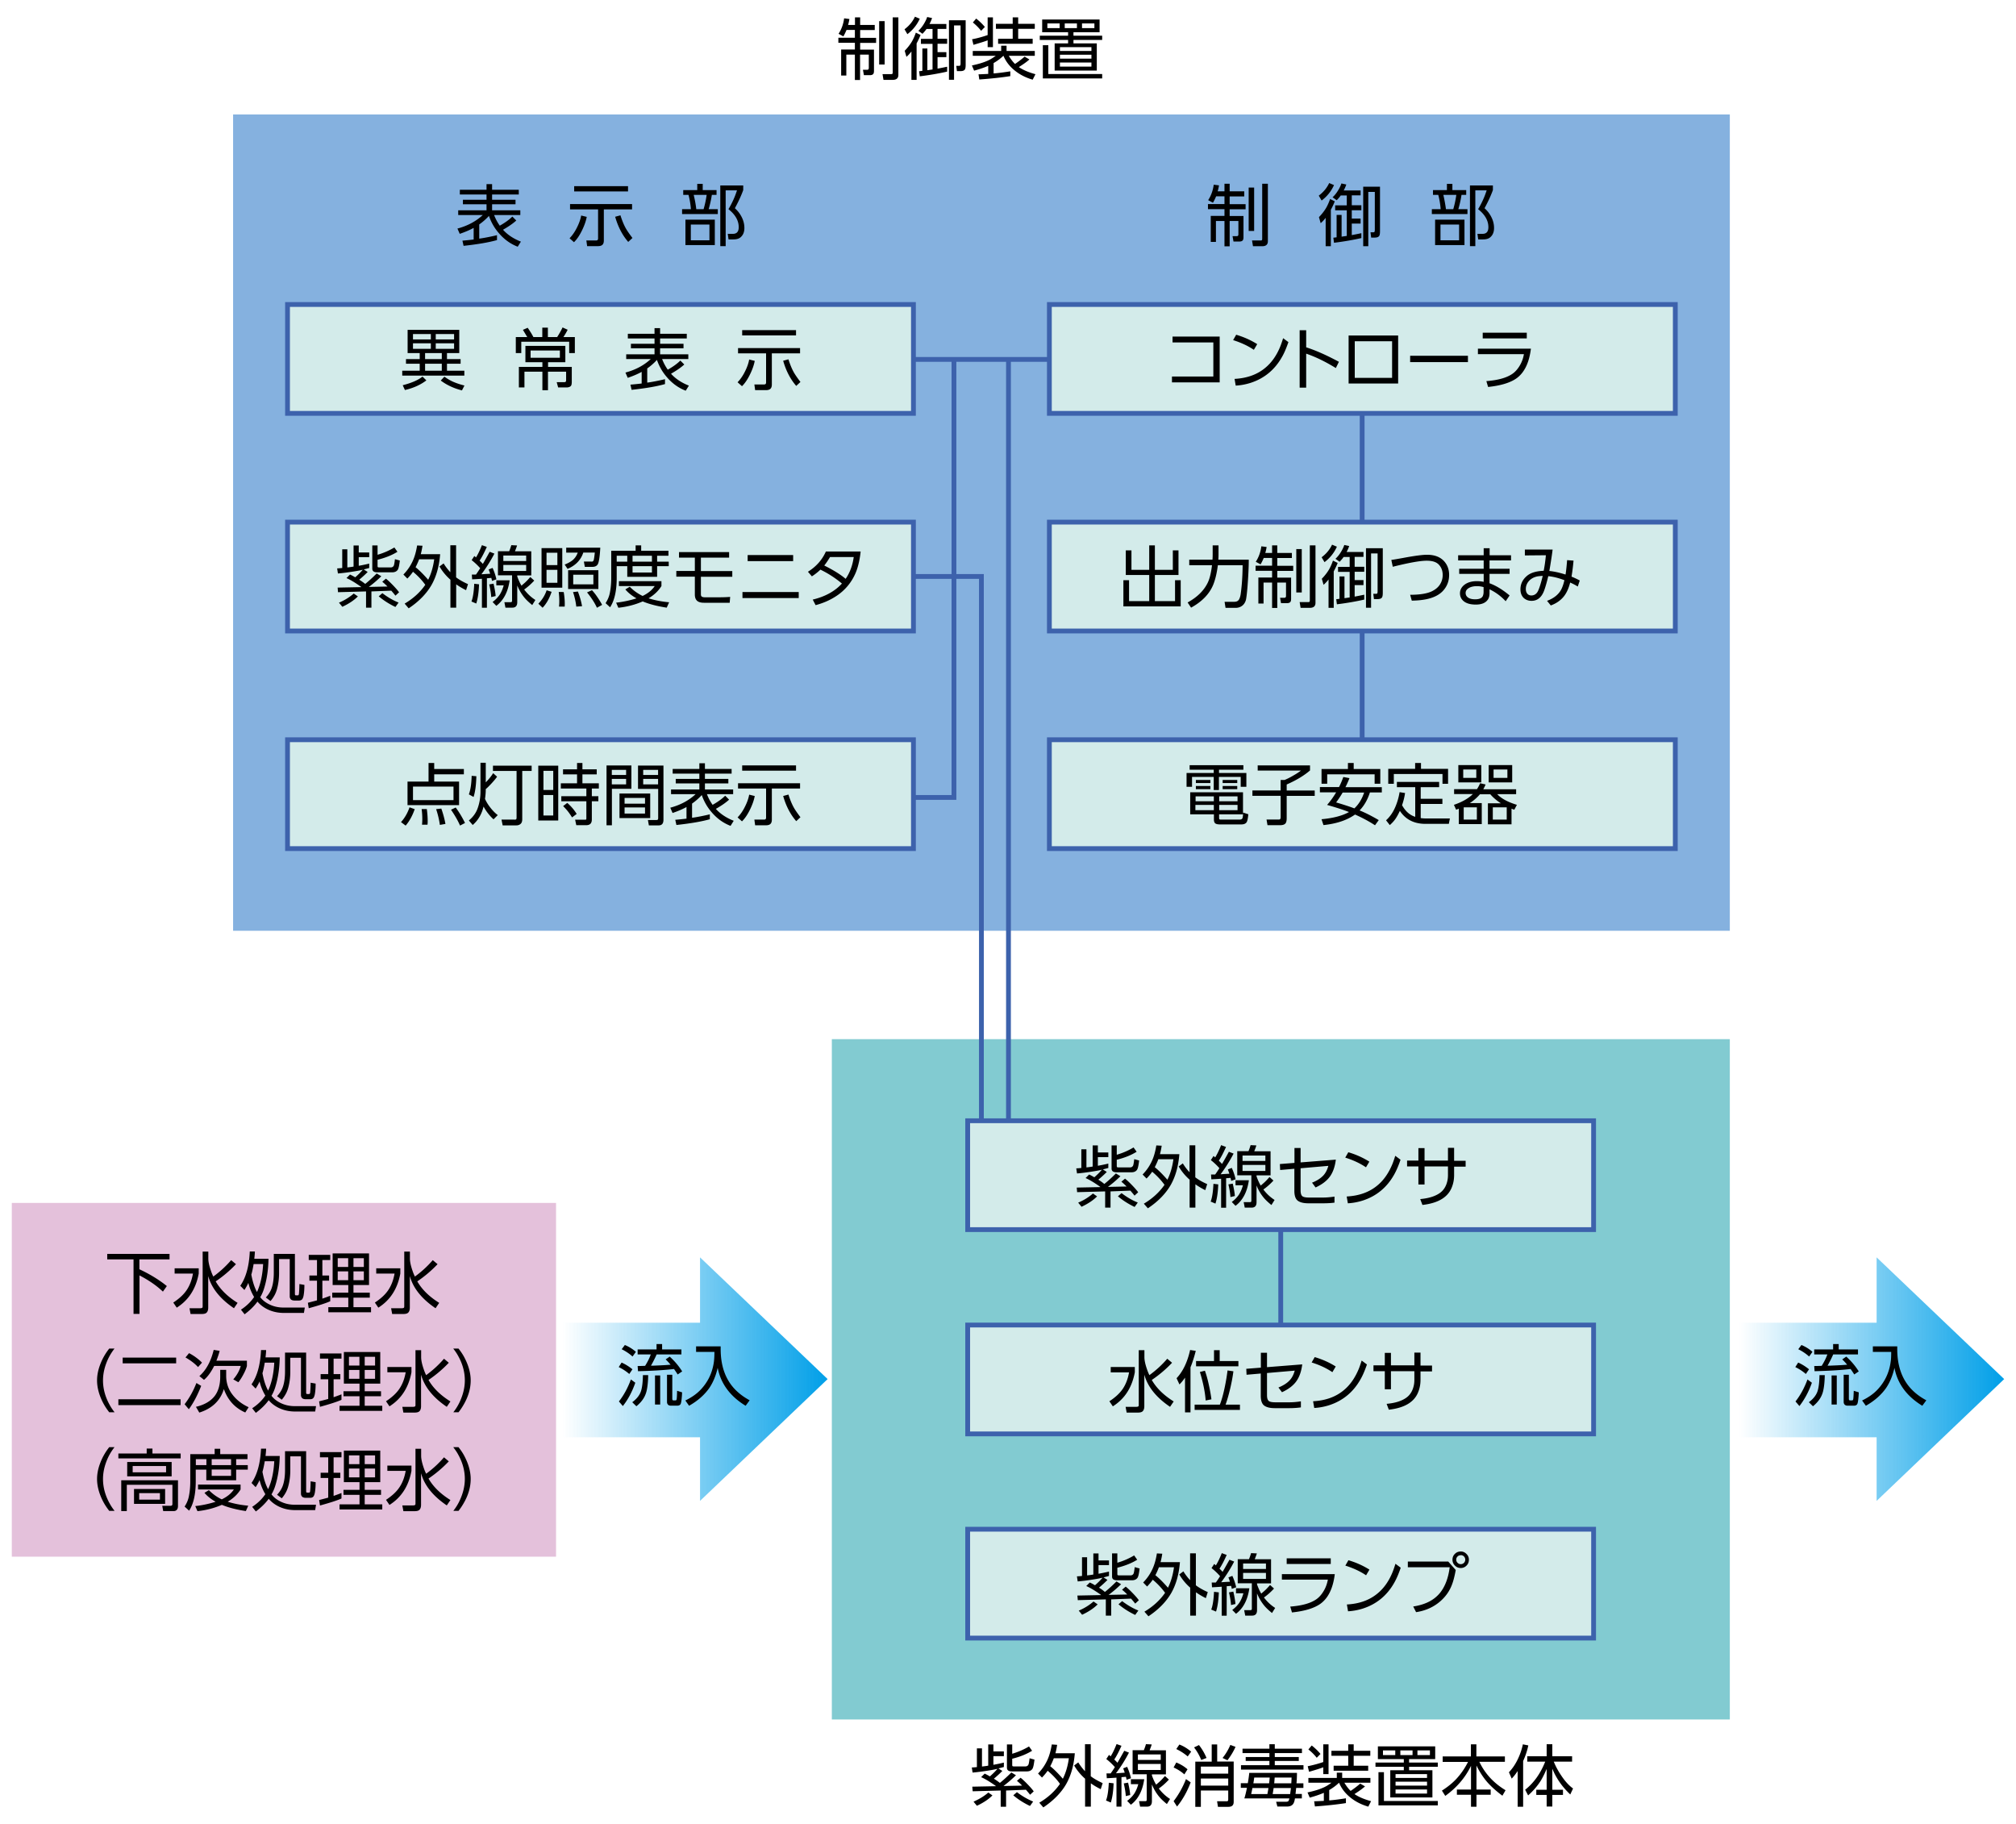 <svg xmlns="http://www.w3.org/2000/svg" xmlns:xlink="http://www.w3.org/1999/xlink" id="a" viewBox="0 0 210 190"><defs><linearGradient id="b" x1="58.6" x2="86.21" y1="143.66" y2="143.66" gradientUnits="userSpaceOnUse"><stop offset="0" stop-color="#009fe8" stop-opacity="0"/><stop offset="1" stop-color="#009fe8"/></linearGradient><linearGradient xlink:href="#b" id="c" x1="181.17" x2="208.77"/><style>.i,.j{fill:#d3ebea;stroke:#3d62ac;stroke-width:.5px}.j{fill:none}</style></defs><path d="M24.28 11.92h155.91v85.04H24.28z" style="fill:#85b1df"/><path d="M86.65 108.25h93.54v70.87H86.65z" style="fill:#82cbd1"/><path d="M95.06 37.44h14.25M99.37 37.44v45.63h-4.31M105.05 37.44v79.21M141.89 43.15v34M133.41 128.08v9.83" class="j"/><path d="M102.23 116.82V60.05h-7.17" class="j"/><path d="M29.95 77.06h65.2V88.4h-65.2zM29.95 54.39h65.2v11.34h-65.2zM29.95 31.72h65.2v11.34h-65.2zM109.31 77.06h65.2V88.4h-65.2zM109.31 54.39h65.2v11.34h-65.2zM109.31 31.72h65.2v11.34h-65.2zM100.8 116.75H166v11.34h-65.2zM100.8 138.03H166v11.34h-65.2zM100.8 159.3H166v11.34h-65.2z" class="i"/><path d="M1.23 125.31h56.69v36.85H1.23z" style="fill:#e4c1db"/><path d="m86.21 143.66-13.29-12.68v6.81H58.6v11.93h14.32v6.63z" style="fill:url(#b)"/><path d="m208.77 143.66-13.29-12.68v6.81h-14.31v11.93h14.31v6.63z" style="fill:url(#c)"/><path d="M88.36 2.6h.7v-.79h.54v.79h1.52v.53H89.6v.81h1.66v.53H89.6v.7h1.44v2.21c0 .16-.03.27-.08.33-.07.08-.18.12-.35.12h-.62l-.1-.56h.45c.1 0 .16-.06.16-.2V5.69h-.91v2.64h-.54V5.69h-.89v2.18h-.54V5.16h1.43v-.7h-1.72v-.53h1.72v-.81h-.87c-.1.24-.21.47-.33.67l-.5-.27c.31-.47.5-1.01.58-1.61l.55.07c-.04.26-.09.46-.14.62Zm3.22-.4h.57v4.52h-.57zm1.41-.39h.59V7.8c0 .35-.2.52-.59.52h-.96l-.1-.6h.89c.07 0 .11 0 .14-.04.02-.02.03-.07.03-.14zM95.31 1.74l.5.21c-.29.64-.72 1.17-1.29 1.61l-.3-.51c.48-.36.84-.79 1.08-1.3Zm-.36 3.61c-.16.21-.33.4-.53.57l-.18-.63c.32-.33.58-.67.77-1 .14-.25.27-.54.39-.89l.49.24c-.1.27-.24.57-.41.88v3.8h-.54V5.35Zm2.71 1.8c.38-.07.72-.14 1-.2v.51c-.84.19-1.79.36-2.85.49l-.07-.53c.14-.01.25-.03.34-.04V5.05h.52v2.26h.03l.48-.07h.03V4.57h-1.21v-.52h1.21V3.02h-.63c-.13.19-.27.35-.42.5l-.43-.31c.21-.19.41-.44.59-.74.15-.25.26-.48.33-.7l.51.11c-.07.21-.16.42-.27.62h1.76v.51h-.92v1.03h1v.52h-1v.87h.92v.52h-.92v1.19Zm2.93-5.04v4.63c0 .27-.03.44-.1.52q-.12.15-.45.15h-.36l-.07-.55h.26c.08 0 .13-.01.15-.04s.04-.1.04-.23V2.65h-.68v5.66h-.53v-6.2h1.75ZM104.52 5.81c-.28.27-.62.53-1.02.76v1.08c.53-.04 1.11-.12 1.74-.22v.5c-.89.14-1.97.26-3.23.35l-.08-.54c.22 0 .55-.02 1.01-.04v-.84c-.46.2-.95.36-1.47.5l-.23-.54c.64-.14 1.16-.29 1.57-.47.3-.12.6-.31.92-.54h-2.4v-.5h2.96v-.55h.56v.55h2.94v.5h-2.71c.2.33.41.62.65.85.32-.21.65-.46 1-.76l.5.29c-.23.22-.6.48-1.1.8.42.29 1 .54 1.73.74l-.29.57q-1.035-.3-1.8-.9c-.58-.45-.99-.98-1.24-1.58Zm-1.64-2.15V1.81h.55v3.1h-.55V4.2c-.3.12-.8.27-1.48.47l-.14-.58c.54-.1 1.08-.25 1.63-.44Zm-1.2-1.73c.34.27.65.56.91.88l-.39.4c-.24-.31-.53-.6-.86-.87l.34-.4Zm3.82-.12h.56v.67h1.73V3h-1.73v1.04h1.51v.52h-3.6v-.52h1.52V3h-1.75v-.52h1.75v-.67ZM114.54 2.03v1.33h-2.72v.36h2.99v.44h-2.99v.36h2.43v2.83h-4.39V4.52h1.4v-.36h-2.95v-.44h2.95v-.36h-2.7V2.03zm-5.34 5.68h5.61v.46h-6.18V4.71h.57zm1.18-5.27h-1.28v.49h1.28zm3.31 2.47h-3.28v.4h3.28zm0 .79h-3.28v.41h3.28zm0 .81h-3.28v.43h3.28zm-1.51-4.07h-1.27v.49h1.27zm1.82 0h-1.29v.49H114zM50.95 22.47c-.29.32-.63.63-1.03.91v1.48s.08-.02.14-.02c.52-.08 1.08-.19 1.71-.34v.51c-.84.24-2.01.44-3.48.6l-.12-.54q.675-.06 1.17-.12v-1.21c-.4.22-.89.43-1.45.62l-.24-.55q1.575-.42 2.64-1.41h-2.56v-.49h2.95v-.63h-2.46v-.47h2.46v-.55H47.9v-.49h2.78v-.59h.58v.59h2.78v.49h-2.78v.55h2.44v.47h-2.44v.63h2.94v.49h-2.73c.15.4.35.77.59 1.11.53-.3.97-.61 1.31-.95l.41.41q-.51.465-1.38.96c.01.01.03.03.05.06.47.5 1.07.89 1.81 1.18l-.33.53c-.76-.29-1.42-.77-1.98-1.43-.45-.52-.79-1.12-1.02-1.78ZM61.12 22.59c-.08.43-.24.88-.46 1.34-.27.57-.56 1-.87 1.3l-.46-.41c.29-.3.56-.68.79-1.16.21-.42.35-.82.42-1.21l.57.14Zm-1.73-1.33h6.45v.55H62.9v3.25c0 .22-.06.37-.17.46-.1.08-.24.12-.44.12h-1.13l-.08-.59h1.01c.14 0 .21-.06.21-.21v-3.03h-2.92v-.55Zm.42-1.87h5.61v.55h-5.61zm5.63 5.81c-.6-.69-1.06-1.56-1.36-2.62l.55-.15c.17.54.35.98.55 1.34.15.27.39.61.7 1.02l-.45.42ZM71.17 19.8h1.46v-.65h.57v.65h1.44v.5h-.49c-.07.47-.18.97-.33 1.49h.95v.51h-3.72v-.51h.92a8.4 8.4 0 0 0-.25-1.49h-.55zm3.29 3.08v2.65H71.4v-2.65zm-.56.51h-1.94v1.64h1.94zm-.3-3.09h-1.34c.13.54.22 1.03.27 1.49h.76c.13-.43.24-.93.32-1.49Zm2 5.34h-.57v-6.32h2.39v.48q-.315.87-.87 1.89c.23.21.42.43.56.66.29.46.43.92.43 1.4 0 .42-.13.74-.4.97-.17.15-.42.22-.75.22h-.5l-.08-.58h.53c.41 0 .61-.23.61-.7 0-.68-.36-1.31-1.07-1.87.37-.61.67-1.27.89-1.96h-1.18v5.8ZM126.85 19.93h.7v-.79h.54v.79h1.52v.53h-1.52v.81h1.66v.53h-1.66v.7h1.44v2.21c0 .16-.03.27-.08.33-.07.08-.18.12-.34.12h-.62l-.1-.56h.45c.11 0 .16-.06.16-.2v-1.38h-.91v2.64h-.54v-2.64h-.89v2.18h-.54v-2.71h1.43v-.7h-1.72v-.53h1.72v-.81h-.87c-.1.24-.21.47-.33.67l-.5-.27c.31-.47.5-1.01.58-1.61l.55.07c-.04.26-.09.46-.14.62Zm3.22-.39h.57v4.52h-.57zm1.41-.4h.59v5.99c0 .35-.2.52-.59.52h-.96l-.1-.6h.89c.07 0 .11 0 .14-.04.02-.02.03-.07.03-.14zM138.46 19.07l.5.21c-.29.64-.71 1.17-1.29 1.61l-.3-.51c.48-.36.84-.79 1.08-1.3Zm-.36 3.61c-.16.21-.33.4-.53.57l-.18-.63c.32-.33.58-.67.77-1 .14-.25.27-.54.39-.89l.49.24c-.1.27-.24.57-.41.88v3.8h-.54v-2.97Zm2.71 1.81c.38-.07.72-.14 1-.2v.51c-.84.19-1.79.36-2.85.49l-.07-.53c.14-.01.25-.03.34-.04v-2.33h.52v2.26h.03l.48-.07h.03v-2.67h-1.21v-.52h1.21v-1.03h-.63c-.13.19-.27.35-.42.5l-.43-.31c.21-.19.41-.44.59-.74.15-.25.26-.48.33-.7l.51.11c-.07.21-.16.42-.27.62h1.76v.51h-.92v1.03h1v.52h-1v.87h.92v.52h-.92v1.19Zm2.94-5.04v4.63c0 .27-.03.44-.1.52-.08.1-.23.15-.46.15h-.36l-.07-.55h.26c.08 0 .12-.01.15-.04.02-.03.04-.1.04-.23v-3.94h-.68v5.66H142v-6.2zM149.26 19.8h1.46v-.65h.57v.65h1.44v.5h-.49c-.07.47-.18.97-.33 1.49h.95v.51h-3.71v-.51h.92a8.4 8.4 0 0 0-.25-1.49h-.55v-.5Zm3.29 3.08v2.65h-3.06v-2.65zm-.56.51h-1.94v1.64h1.94zm-.3-3.09h-1.34c.12.54.21 1.03.27 1.49h.76c.13-.43.24-.93.32-1.49Zm2 5.34h-.57v-6.32h2.39v.48q-.315.87-.87 1.89c.23.21.42.43.56.66.29.46.43.92.43 1.4 0 .42-.13.74-.4.97-.17.15-.42.22-.75.22h-.5l-.08-.58h.53c.41 0 .61-.23.61-.7 0-.68-.36-1.31-1.07-1.87.37-.61.67-1.27.89-1.96h-1.18v5.8ZM42.46 34.36h5.38v2.42h-1.28v.63h1.42v.48h-1.42v.73h1.81v.51H41.9v-.51h1.82v-.73h-1.43v-.48h1.43v-.63h-1.26zm1.96 5.26c-.6.46-1.34.8-2.24 1.01l-.23-.5c.93-.24 1.62-.54 2.06-.9l.4.39Zm.46-4.82h-1.86v.56h1.86zm0 .96h-1.86v.58h1.86zm1.14 1.02h-1.74v.63h1.74zm0 1.11h-1.74v.73h1.74zm1.28-3.09h-1.91v.56h1.91zm0 .96h-1.91v.58h1.91zm.83 4.91c-.84-.21-1.58-.55-2.22-1.03l.38-.4c.33.23.65.42.96.55s.68.26 1.13.37l-.26.51ZM54.97 34.15c.25.36.45.68.59.96h.93v-.98h.58v.98h.97c.21-.33.4-.66.56-1l.53.24c-.1.21-.25.47-.44.76h1.19v1.67h-.59V35.6H54.3v1.18h-.57v-1.67h1.19l-.45-.75.51-.22Zm3.99 4.57h-1.88v1.93h-.58v-1.93h-1.87v1.64h-.58v-2.14h2.45v-.49h-1.77v-1.7h4.16v1.7h-1.8v.49h2.47v1.55c0 .21-.03.36-.09.43-.09.1-.24.16-.46.16h-.87l-.15-.55h.72c.08 0 .14 0 .18-.02.05-.02.08-.09.08-.19v-.87Zm-.64-2.21h-3.05v.76h3.05zM68.45 37.47c-.29.32-.63.63-1.03.91v1.48s.08-.02.14-.02c.52-.08 1.08-.19 1.71-.34v.51c-.84.24-2.01.44-3.48.6l-.12-.54q.675-.06 1.17-.12v-1.21c-.4.22-.89.43-1.45.62l-.24-.55q1.575-.42 2.64-1.41h-2.56v-.49h2.95v-.63h-2.46v-.47h2.46v-.55H65.4v-.49h2.78v-.59h.58v.59h2.78v.49h-2.78v.55h2.44v.47h-2.44v.63h2.94v.49h-2.73c.15.4.35.77.59 1.11.53-.3.97-.61 1.31-.95l.41.41q-.51.465-1.38.96c.01.01.03.03.05.06.47.5 1.07.89 1.81 1.18l-.33.53c-.76-.29-1.42-.77-1.98-1.43-.45-.52-.79-1.12-1.02-1.78ZM78.62 37.59c-.08.43-.24.88-.46 1.34-.27.57-.56 1-.87 1.3l-.46-.41c.29-.3.56-.68.79-1.16.21-.42.35-.82.42-1.21l.57.14Zm-1.73-1.33h6.45v.55H80.4v3.25c0 .22-.06.37-.17.46-.1.08-.24.12-.44.12h-1.13l-.08-.59h1.01c.14 0 .21-.06.21-.21v-3.03h-2.92v-.55Zm.42-1.87h5.61v.55h-5.61zm5.63 5.81c-.6-.69-1.06-1.56-1.36-2.62l.55-.15c.17.54.35.98.55 1.34.15.27.39.61.7 1.02l-.45.42ZM38.04 60.83c.35-.28.75-.64 1.2-1.09l.48.29c-.44.43-.88.8-1.3 1.11l1.94-.04c-.19-.2-.37-.36-.54-.5l.38-.32c.21.16.46.4.75.7.27.28.48.52.62.72l-.38.35c-.12-.16-.27-.33-.43-.52l-2.07.08v1.69h-.56v-1.69l-2.92.08-.04-.48 2.45-.05h.02c-.14-.12-.36-.26-.65-.45-.36-.23-.66-.39-.9-.49l.37-.37c.17.08.35.17.54.29.32-.28.58-.54.79-.79-.24.06-.56.12-.94.18q-.93.15-1.65.21l-.08-.53c.23-.01.41-.03.53-.04v-1.95h.53v1.89c.28-.03.5-.06.65-.09v-2.2h.54v.73h1.09v.49h-1.09v.9c.44-.08.81-.16 1.09-.23v.46l-.57.15.41.26c-.2.21-.49.48-.88.81.23.14.44.29.63.44Zm-2.38 2.38-.35-.43a5.7 5.7 0 0 0 1.54-.95l.43.3q-.615.615-1.62 1.08m3.12-6.39h.55v.97a7.3 7.3 0 0 0 1.75-.76l.32.45c-.56.35-1.26.63-2.07.83v.64c0 .07.01.11.03.13s.09.03.19.03h1.14c.17 0 .28-.07.34-.21.03-.08.07-.3.11-.65l.51.14c-.06.51-.13.84-.22.97-.12.17-.31.26-.58.26H39.3c-.35 0-.52-.13-.52-.39zm2.74 5.95-.33.46q-.975-.465-1.74-1.11l.38-.33c.55.42 1.11.75 1.69.98M44.3 60.92c-.35-.49-.78-.94-1.28-1.36-.17.25-.36.48-.59.71l-.41-.42c.43-.44.75-.92.98-1.43.2-.44.35-.97.45-1.6l.56.03c-.05.33-.11.62-.18.88h2.02q-.15 1.89-.9 3.21c-.52.9-1.31 1.72-2.38 2.43l-.42-.49c.91-.54 1.62-1.19 2.15-1.96m.3-.52c.31-.62.52-1.33.63-2.14h-1.57c-.09.25-.22.53-.37.83.37.29.81.73 1.31 1.3Zm2.92-.25c.34.26.76.49 1.23.7l-.2.63c-.37-.18-.71-.38-1.03-.61v2.43h-.6v-2.91a5.6 5.6 0 0 1-1.14-1.38l.43-.32c.2.33.44.64.7.92V56.8h.6v3.34ZM49.9 60.88c-.03.83-.13 1.49-.29 1.99l-.5-.21c.16-.41.25-1.03.29-1.85l.51.06Zm.39-2.13c.18-.29.41-.72.72-1.27l.49.19c-.38.74-.83 1.45-1.35 2.15h.07l.42-.03.42-.02c-.05-.15-.1-.3-.16-.45l.41-.16c.18.39.31.79.4 1.19l-.46.16c-.02-.12-.05-.22-.07-.31l-.46.04v3.07h-.52v-3.02q-.63.045-1.02.06l-.03-.5h.43c.18-.25.32-.47.44-.66a6.6 6.6 0 0 0-.89-.84l.28-.43c.05.04.1.08.15.13l.02.02c.19-.3.4-.72.62-1.28l.51.18c-.27.61-.52 1.09-.75 1.43.14.13.26.25.34.35Zm1.12 2.05c.13.55.2.98.22 1.29l-.46.11q-.03-.54-.21-1.32zm1.68-.35c-.17 1.2-.63 2.09-1.39 2.66l-.39-.4c.31-.23.56-.49.75-.77.17-.27.31-.59.41-.97h-.77v-.52zm1.24.55c.22-.19.35-.3.4-.35q.195-.18.51-.54l.41.37q-.51.555-1.05.93c.34.45.73.81 1.17 1.09l-.33.53c-.33-.27-.6-.52-.8-.76-.29-.35-.55-.77-.76-1.28v1.75c0 .37-.17.56-.51.56h-.72l-.11-.57h.59c.08 0 .13 0 .17-.03.03-.02.04-.07.04-.15v-2.62h-1.47v-2.51h1.17c.07-.17.15-.38.22-.63l.6.03c-.05.18-.13.38-.22.61h1.7v2.51h-1.46v.11c.13.36.27.68.44.96Zm.48-3.13h-2.38v.57h2.38zm0 .98h-2.38v.63h2.38zM57.46 61.65c-.23.69-.54 1.24-.94 1.66l-.44-.42c.4-.42.69-.88.86-1.4zm-1.05-4.55h2.16v4.12h-2.16zm1.65.48h-1.13v1.29h1.13zm0 1.78h-1.13v1.35h1.13zm.66 2.31c.07.42.11.83.11 1.22 0 .08 0 .18-.01.3h-.59c.02-.18.03-.36.03-.56q0-.48-.06-.96zm.26-4.11v-.51h3.55c-.05.98-.15 1.57-.28 1.76-.11.16-.29.24-.53.24h-.8l-.1-.55h.77c.11.02.19-.02.23-.1.05-.08.09-.37.14-.84h-1.2c-.25.77-.79 1.34-1.64 1.7l-.3-.45c.33-.13.61-.28.83-.46.24-.2.41-.46.53-.78h-1.2Zm3.35 1.84v1.96h-3.15V59.4zm-2.13 2.23c.19.49.34.99.43 1.52l-.6.04a7.2 7.2 0 0 0-.34-1.51l.51-.06Zm1.61-1.76h-2.1v1h2.1zm-.14 1.62c.18.19.37.43.57.73.2.29.36.56.48.79l-.54.3c-.22-.49-.56-1.02-1.03-1.6l.52-.23ZM63.67 57.37h2.54v-.56h.58v.56h2.84v.52h-1.18v.62h1.21v.47h-1.21v1.11h-3.11v-1.11h-1.1v1.22q0 2.01-.69 3.06l-.47-.43c.23-.35.39-.73.46-1.15.09-.46.13-.97.13-1.5v-2.8Zm3.9 4.96c.64.2 1.35.34 2.13.41l-.25.56c-.97-.15-1.81-.36-2.5-.65-.78.34-1.62.56-2.54.66l-.23-.53c.72-.08 1.43-.23 2.12-.45-.49-.28-.88-.59-1.16-.93l.46-.28c.39.4.84.72 1.34.96.56-.27.98-.61 1.26-1.03h-3.73v-.51h4.43v.51c-.31.5-.75.92-1.33 1.27Zm-2.23-4.44h-1.1v.62h1.1zm2.57 0h-2.02v.62h2.02zm0 1.09h-2.02v.66h2.02zM73.01 58.1v1.39h3.27v.59h-3.27v1.83c0 .13.04.21.11.25q.105.06.3.06h1.48c.37 0 .76-.01 1.16-.04l-.05.61h-2.68c-.33 0-.56-.07-.71-.2q-.24-.21-.24-.66v-1.86h-1.93v-.59h1.93v-1.39h-1.65v-.58h5.22v.58h-2.94ZM77.34 61.67h5.86v.63h-5.86zm.54-3.85h4.74v.63h-4.74zM87.69 60.78a10.7 10.7 0 0 0-2.23-1.44c-.26.25-.56.49-.89.7l-.41-.48c.85-.53 1.48-1.23 1.87-2.11h3.62c-.08.78-.23 1.44-.42 1.97a5.36 5.36 0 0 1-2.24 2.75c-.6.38-1.28.67-2.03.87l-.3-.58c1.3-.31 2.31-.87 3.04-1.67Zm.39-.47c.45-.65.73-1.41.85-2.28h-2.47c-.21.35-.41.65-.6.88.94.47 1.69.93 2.23 1.39ZM42.25 86l-.48-.36c.4-.44.69-.96.89-1.54l.54.19c-.24.69-.56 1.27-.95 1.72Zm6.07-5.89v.55h-3.09v.76h2.59v2.45h-5.37v-2.45h2.19v-1.94h.59v.63zm-1.08 1.83h-4.22v1.41h4.22zm-2.71 3.97h-.57c.02-.2.03-.4.03-.59 0-.33-.02-.67-.07-1.04h.54c.06.45.09.87.09 1.25 0 .11 0 .23-.02.38m1.87-.08-.58.1c-.08-.56-.21-1.11-.39-1.64l.54-.06c.18.51.33 1.04.43 1.6m2.04-.1-.52.27c-.2-.47-.51-1.02-.94-1.65l.49-.23c.37.5.69 1.04.97 1.61M49.62 80.86c-.02.92-.12 1.64-.29 2.16l-.49-.27c.17-.45.27-1.1.29-1.93l.5.04Zm.98 1.36v.04c0 .3-.03.62-.08.96.12.27.29.56.52.86.25.33.52.61.81.83l-.44.44c-.41-.37-.76-.82-1.04-1.33-.19.79-.57 1.44-1.13 1.92l-.4-.47c.44-.37.73-.77.9-1.23.21-.57.31-1.17.31-1.79v-2.99h.55v2.04c.32-.33.58-.65.77-.96l.41.37c-.14.2-.33.43-.58.7-.24.26-.44.46-.6.59Zm4.78-2.46v.55h-.98v5.04c0 .22-.06.39-.19.49-.11.09-.25.14-.42.14h-1.43l-.12-.6h1.33c.09.01.15 0 .19-.03.03-.02.05-.09.05-.19v-4.85h-2.46v-.55h4.04ZM56.07 79.76h2.08v5.71h-2.08zm1.56.54h-1.02v1.99h1.02zm0 2.52h-1.02v2.13h1.02zm4.02.64v1.91c0 .39-.19.59-.58.59h-1.04l-.12-.57h1.11c.04-.02.06-.06.06-.13v-1.79h-2.61v-.53h2.61v-.8h-2.66v-.54h1.69v-.93h-1.46v-.53h1.46v-.66h.56v.66h1.49v.53h-1.49v.93h1.71v.54h-.73v.8h.68v.53h-.68Zm-2.55.19c.38.33.71.71.97 1.14l-.48.36c-.18-.29-.33-.5-.46-.66-.1-.13-.26-.3-.47-.52l.43-.33ZM63.17 79.74h2.6v2.43h-2.03v3.8h-.56v-6.23Zm2.05.46h-1.49v.53h1.49zm0 .94h-1.49v.57h1.49zm2.51 1.52v2.56h-3.2v-2.56zm-.54.46h-2.13v.6h2.13zm0 .99h-2.13v.64h2.13zm1.92-4.37v5.66c0 .38-.16.58-.49.58h-1.03l-.1-.56h.86c.06 0 .1 0 .13-.01.05-.03.08-.08.08-.18v-3.05h-2.1v-2.43h2.66Zm-.56.46H67v.53h1.55zm0 .94H67v.57h1.55zM73.12 82.8c-.29.32-.63.63-1.03.91v1.48s.08-.02.14-.02c.52-.08 1.08-.19 1.71-.34v.51c-.84.24-2.01.44-3.48.6l-.12-.54q.675-.06 1.17-.12v-1.21c-.4.22-.89.43-1.45.62l-.24-.55q1.575-.42 2.64-1.41H69.9v-.49h2.95v-.63h-2.46v-.47h2.46v-.55h-2.78v-.49h2.78v-.59h.58v.59h2.78v.49h-2.78v.55h2.44v.47h-2.44v.63h2.94v.49h-2.73c.15.4.35.77.59 1.11.53-.3.97-.61 1.31-.95l.41.41q-.51.465-1.38.96c.01.01.03.03.05.06.47.5 1.07.89 1.81 1.18l-.33.53c-.76-.29-1.42-.77-1.98-1.43-.45-.52-.79-1.12-1.02-1.78ZM78.62 82.92c-.08.43-.24.88-.46 1.34-.27.57-.56 1-.87 1.3l-.46-.41c.29-.3.56-.68.79-1.16.21-.42.35-.82.42-1.21l.57.14Zm-1.73-1.33h6.45v.55H80.4v3.25c0 .22-.06.37-.17.46-.1.08-.24.12-.44.12h-1.13l-.08-.59h1.01c.14 0 .21-.06.21-.21v-3.03h-2.92v-.55Zm.42-1.86h5.61v.55h-5.61zm5.63 5.81c-.6-.69-1.06-1.56-1.36-2.62l.55-.15c.17.54.35.98.55 1.34.15.27.39.61.7 1.02l-.45.42ZM122.13 35.06h4.92v4.77h-4.97v-.61h4.31v-3.55h-4.25v-.61ZM128.77 34.87c.81.24 1.54.57 2.19.98l-.35.59c-.62-.42-1.34-.75-2.16-1.01zm-.05 5.3-.12-.7c1.31-.07 2.38-.46 3.22-1.17.66-.55 1.19-1.31 1.57-2.28.08-.21.17-.47.27-.79l.55.41c-.21.6-.42 1.11-.65 1.51-.76 1.37-1.87 2.28-3.31 2.74-.48.15-.99.25-1.53.28M136.06 36.18c1 .32 2.13.82 3.41 1.51l-.32.65q-1.635-1.005-3.09-1.5v3.54h-.68V34.4h.68v1.79ZM140.48 34.95h5.16v5h-5.16zm4.53.6h-3.89v3.81h3.89zM146.89 37.06h6.02v.66h-6.02zM153.96 36.32h5.51q-.27 2.205-1.5 3.09c-.65.46-1.63.76-2.96.9l-.18-.61q1.8-.135 2.7-.75c.34-.23.63-.58.87-1.03.16-.31.28-.65.34-1.03h-4.79v-.58Zm.49-1.66h4.59v.59h-4.59zM129.52 79.71v.47h-2.54v.34h2.85v1.44h-.59v-1.03h-2.27v1.37h-.54v-1.37h-2.26v1.03h-.57v-1.44h2.83v-.34h-2.51v-.47h5.59Zm-2.53 5.13v.33c0 .09.01.15.03.17.03.03.09.04.19.04h1.89c.18 0 .28-.05.32-.14.04-.1.06-.3.08-.59l.53.17c-.03.41-.09.67-.16.81-.1.17-.29.25-.56.25h-2.24c-.23 0-.38-.04-.47-.1-.1-.08-.15-.21-.15-.4v-.55h-2.47v-2.3h5.5v2.3H127Zm-.55-.99h-1.92v.55h1.92zm0-.89h-1.9v.51h1.9zm-1.87-1.71h1.51v.32h-1.51zm0 .63h1.51v.33h-1.51zm4.34 1.08H127v.51h1.91zm0 .89H127v.55h1.91zm-1.55-2.6h1.52v.32h-1.52zm0 .63h1.52v.33h-1.52zM131.03 79.73h5.43v.53c-.63.54-1.44 1.03-2.43 1.46v.63h2.92v.56h-2.92v2.32c0 .29-.05.48-.16.58s-.28.15-.53.15h-1.31l-.1-.59h1.23c.08.01.13 0 .16-.02.05-.03.08-.11.08-.24V82.9h-2.94v-.56h2.94v-1.09h.41c.27-.11.57-.26.91-.46.32-.18.59-.36.8-.52h-4.51v-.56ZM141.64 84.43c.58.23 1.24.57 1.98 1l-.39.54c-.62-.41-1.32-.78-2.08-1.12-.85.6-1.94.96-3.29 1.1l-.2-.61c1.21-.11 2.17-.36 2.86-.75-.53-.21-1.29-.46-2.28-.74.36-.41.67-.85.94-1.31h-1.69v-.55h1.99q.24-.465.45-1.05l.64.12c-.12.31-.26.63-.42.94h3.79v.55h-1.24c-.24.75-.59 1.37-1.07 1.87Zm-3.98-4.32h2.75v-.63h.6v.63h2.77v1.53h-.59v-.98h-4.94v.98h-.59zm3.42 4.1q.675-.63 1.02-1.65h-2.24c-.24.41-.47.75-.68 1.03.82.24 1.45.45 1.9.62M146.06 83.9c.34.61.79 1.01 1.36 1.19V82h-1.91v-.55h4.4V82h-1.92v1.21h2.26v.54h-2.26v1.47c.2.03.39.04.57.04h2.47l-.11.56h-2.5c-.3 0-.61-.04-.92-.12q-.825-.225-1.38-.84-.15-.165-.3-.39c-.17.36-.33.65-.48.86s-.34.42-.57.62l-.39-.5c.39-.35.72-.81.97-1.4.2-.47.35-.98.44-1.53l.57.09c-.06.43-.17.86-.32 1.29Zm1.35-4.42h.61v.61h2.82v1.56h-.58v-1.02h-5.07v1.02h-.58v-1.56h2.8zM153.07 83.66h1.28v2.19h-2.39v-1.61c-.07.03-.17.07-.28.11l-.23-.51c.83-.28 1.49-.65 1.97-1.12h-1.95v-.51h2.38c.12-.18.23-.39.33-.62l.57.13c-.08.2-.17.36-.24.5h3.42v.51h-1.97c.43.46 1.12.83 2.05 1.11l-.27.51c-.14-.05-.24-.09-.29-.11v1.63h-2.46v-2.19h1.35c-.43-.28-.8-.59-1.1-.94h-1.08c-.3.35-.66.67-1.09.94Zm-1.16-3.96h2.39v1.8h-2.39zm1.87.46h-1.36v.87h1.36zm.06 3.94h-1.37v1.28h1.37zm1.23-4.4h2.45v1.8h-2.45zm1.88 4.4h-1.45v1.28h1.45zm.07-3.94h-1.44v.87h1.44zM117.27 57.33h.59v2.03h1.85v-2.55h.59v2.55h1.87v-2.03h.59v2.57h-2.46v2.72h2.1v-2.18h.59v2.73h-5.97v-2.73h.59v2.18h2.1V59.9h-2.44zM126.3 58.3c.02-.24.02-.48.02-.73v-.76h.61v.79c0 .22 0 .46-.02.7h3.17c0 .79-.05 1.73-.13 2.8-.06.73-.12 1.2-.17 1.41-.09.3-.25.52-.49.66q-.255.15-.57.15h-1.06l-.1-.63h1.01c.23 0 .38-.07.48-.22.08-.13.14-.31.18-.53.12-.83.2-1.85.21-3.06h-2.58c-.11.86-.28 1.54-.49 2.05-.4.96-1.17 1.75-2.3 2.37l-.36-.54c1.02-.56 1.72-1.26 2.11-2.09.2-.43.34-1.03.43-1.79h-2.37v-.58zM131.81 57.6h.7v-.79h.54v.79h1.52v.53h-1.52v.81h1.66v.53h-1.66v.7h1.44v2.21c0 .16-.03.27-.08.33-.07.08-.18.12-.35.12h-.62l-.1-.56h.46c.1 0 .16-.06.16-.2v-1.38h-.91v2.64h-.54v-2.64h-.89v2.18h-.54v-2.71h1.43v-.7h-1.72v-.53h1.72v-.81h-.87c-.1.24-.21.47-.33.67l-.5-.27c.31-.47.5-1.01.58-1.61l.55.07c-.04.26-.09.46-.14.62Zm3.22-.4h.57v4.52h-.57zm1.41-.39h.59v5.99c0 .35-.2.52-.59.52h-.96l-.1-.6h.89c.07 0 .11 0 .14-.04.02-.02.03-.07.03-.14zM138.76 56.74l.5.21c-.29.64-.71 1.17-1.29 1.61l-.3-.51c.48-.36.84-.79 1.08-1.3Zm-.36 3.61c-.16.21-.33.4-.53.57l-.18-.63c.32-.33.58-.67.77-1 .14-.25.27-.54.39-.89l.49.24c-.1.27-.24.57-.41.88v3.8h-.54v-2.97Zm2.71 1.8c.38-.07.72-.14 1-.2v.51c-.84.19-1.79.36-2.85.49l-.07-.53c.14-.01.25-.03.34-.04v-2.33h.52v2.26h.03l.48-.07h.03v-2.67h-1.21v-.52h1.21v-1.03h-.63c-.13.19-.27.35-.42.5l-.43-.31c.21-.19.41-.44.59-.74.15-.25.26-.48.33-.7l.51.11c-.07.21-.16.42-.27.62h1.76v.51h-.92v1.03h1v.52h-1v.87h.92v.52h-.92v1.19Zm2.93-5.04v4.63c0 .27-.03.44-.1.52-.08.1-.23.15-.46.15h-.36l-.07-.55h.26c.08 0 .12-.01.15-.04.02-.03.04-.1.04-.23v-3.94h-.68v5.66h-.53v-6.2zM144.92 58.33c.29-.04.68-.11 1.19-.2 1.22-.23 2.07-.34 2.54-.34.8 0 1.41.24 1.82.72q.48.57.48 1.38c0 .65-.22 1.21-.65 1.67-.47.5-1.21.82-2.21.94-.28.04-.63.06-1.03.07l-.17-.61c.99 0 1.72-.12 2.21-.34.43-.2.75-.47.94-.81.16-.28.24-.58.24-.91 0-.45-.14-.81-.41-1.09s-.69-.4-1.26-.4c-.68 0-1.85.21-3.53.63l-.15-.71ZM155.16 57.84h2.24v.54h-2.24v.87h2.09v.53h-2.09v.98c.67.24 1.37.67 2.09 1.27l-.41.6c-.49-.53-1.05-.94-1.68-1.24v.4c0 .28-.06.5-.17.66-.23.35-.65.53-1.26.53-.53 0-.94-.11-1.22-.32-.29-.22-.43-.51-.43-.86s.17-.67.5-.91c.32-.23.74-.35 1.26-.35.22 0 .45.02.71.07v-.83H152v-.53h2.55v-.87h-2.66v-.54h2.66v-.73h.62v.73Zm-.61 3.32c-.22-.06-.46-.1-.7-.1q-.54 0-.87.21c-.21.13-.31.3-.31.5 0 .23.11.4.32.52.16.09.38.14.67.14.42 0 .69-.11.8-.34.05-.12.08-.26.08-.43v-.51ZM163.56 60.68q-.225.885-.63 1.41c-.34.44-.81.77-1.39.98l-.39-.48c.67-.25 1.16-.62 1.45-1.13q.21-.375.36-1.02-.9-.345-1.68-.42c-.14.57-.27 1.05-.41 1.44-.26.75-.71 1.13-1.33 1.13-.34 0-.62-.11-.84-.32-.21-.22-.32-.51-.32-.88 0-.53.21-.98.62-1.35.39-.36.99-.55 1.8-.58.11-.55.18-1.09.23-1.62l-2.19.02v-.61h2.89c-.06.5-.15 1.08-.26 1.75l-.08.48q.69.06 1.65.36h.04c.07-.46.12-.96.16-1.49l.67.05a21 21 0 0 1-.21 1.67c.31.12.59.26.86.4l-.21.63c-.25-.16-.51-.29-.78-.41Zm-2.86-.69c-.32.02-.55.04-.7.09-.32.09-.57.25-.76.47q-.3.36-.3.81c0 .25.08.44.23.56.09.07.2.11.34.11.29 0 .52-.14.67-.41.14-.26.32-.8.52-1.63M115.04 123.33c.35-.28.75-.64 1.2-1.09l.47.29c-.44.43-.88.8-1.3 1.11l1.94-.04c-.19-.2-.37-.36-.54-.5l.38-.32c.21.16.46.4.75.7.27.28.48.52.62.72l-.38.35c-.12-.16-.27-.33-.43-.52l-2.07.08v1.69h-.56v-1.69l-2.92.08-.04-.48 2.45-.05h.02c-.14-.12-.36-.26-.65-.45-.36-.23-.66-.39-.9-.49l.37-.37c.17.08.35.17.54.29.32-.28.58-.54.79-.79-.24.06-.56.12-.94.18q-.93.15-1.65.21l-.08-.53c.23-.01.41-.03.53-.04v-1.95h.53v1.89c.28-.03.5-.06.65-.09v-2.2h.54v.73h1.09v.49h-1.09v.9c.44-.08.81-.16 1.09-.23v.46l-.57.15.41.26c-.2.21-.49.48-.88.81q.345.21.63.45Zm-2.38 2.38-.35-.43a5.7 5.7 0 0 0 1.54-.95l.43.3q-.615.615-1.62 1.08m3.12-6.39h.55v.97a7.3 7.3 0 0 0 1.75-.76l.32.45c-.56.35-1.25.63-2.07.83v.64c0 .07.01.11.03.13s.09.03.2.03h1.14c.17 0 .28-.07.34-.21.03-.08.07-.3.11-.65l.51.14c-.06.52-.13.84-.22.97-.12.17-.31.26-.58.26h-1.55c-.35 0-.52-.13-.52-.38v-2.41Zm2.74 5.95-.33.46q-.975-.465-1.74-1.11l.38-.33c.55.42 1.11.75 1.69.98M121.3 123.42c-.35-.48-.78-.94-1.28-1.36-.17.25-.36.48-.59.71l-.41-.42c.43-.44.75-.92.98-1.43.2-.44.35-.97.45-1.6l.56.03c-.05.33-.11.62-.18.88h2.02q-.15 1.89-.9 3.21c-.52.9-1.31 1.72-2.38 2.43l-.42-.48c.91-.54 1.62-1.2 2.15-1.96Zm.3-.52c.31-.62.52-1.33.63-2.14h-1.57c-.09.25-.22.53-.37.83.37.29.81.73 1.31 1.3Zm2.92-.25c.34.26.75.49 1.23.7l-.2.63c-.37-.18-.71-.38-1.03-.61v2.43h-.6v-2.91a5.6 5.6 0 0 1-1.14-1.38l.43-.32c.2.33.43.64.7.92v-2.8h.6v3.34ZM126.9 123.39c-.03.82-.13 1.49-.29 1.99l-.5-.21c.16-.41.25-1.03.29-1.85l.51.06Zm.39-2.14c.18-.29.42-.72.72-1.27l.49.19c-.38.74-.83 1.45-1.35 2.15h.07l.42-.03.42-.02c-.05-.15-.1-.3-.16-.45l.41-.16c.18.39.31.79.4 1.19l-.46.16c-.02-.12-.05-.22-.07-.31l-.46.04v3.07h-.52v-3.02q-.63.045-1.02.06l-.03-.5h.43c.18-.25.32-.47.44-.66a6.6 6.6 0 0 0-.89-.84l.28-.43s.1.08.15.13l.02.02c.19-.3.4-.72.62-1.28l.51.19c-.27.61-.52 1.09-.75 1.43.14.13.26.25.34.35Zm1.12 2.05c.13.55.2.98.22 1.29l-.46.11q-.03-.54-.21-1.32zm1.68-.35c-.17 1.2-.63 2.09-1.39 2.66l-.39-.4c.31-.23.56-.49.75-.77.17-.27.31-.59.41-.97h-.77v-.52zm1.24.55c.22-.19.35-.3.4-.35q.195-.18.51-.54l.41.37q-.51.555-1.05.93c.34.45.73.81 1.17 1.09l-.33.53c-.33-.27-.6-.52-.8-.76-.29-.35-.55-.77-.75-1.28v1.75c0 .37-.17.56-.51.56h-.72l-.11-.57h.59c.08 0 .13 0 .17-.03.03-.02.04-.07.04-.15v-2.62h-1.47v-2.51h1.17c.07-.17.15-.38.22-.63l.6.03c-.05.18-.13.38-.22.61h1.7v2.51h-1.46v.11c.13.36.27.68.44.96Zm.48-3.13h-2.38v.57h2.38zm0 .98h-2.38v.63h2.38zM134.84 121.75l-1.49.13-.03-.62 1.52-.12v-1.55h.64v1.5l3.67-.29c-.09.73-.3 1.33-.63 1.78s-.83.82-1.48 1.12l-.37-.5c.49-.19.88-.44 1.16-.73q.36-.375.54-1.02l-2.89.25v2.31c0 .32.07.53.21.62q.18.12.66.12h1.43c.11 0 .29 0 .54-.02.26-.02.49-.05.69-.08v.63c-.37.05-.78.07-1.21.07h-1.5c-.5 0-.86-.09-1.1-.26-.25-.18-.37-.53-.37-1.04v-2.29ZM140.45 120.03c.81.24 1.54.57 2.19.98l-.35.59c-.62-.42-1.33-.75-2.16-1.01zm-.05 5.31-.12-.7c1.31-.07 2.38-.46 3.22-1.17.66-.55 1.18-1.31 1.57-2.28.08-.21.17-.47.27-.79l.55.41c-.21.61-.42 1.11-.65 1.52-.76 1.37-1.87 2.28-3.31 2.74-.48.15-.99.25-1.53.28ZM151.47 120.92h1.2v.61h-1.2v.88c0 .49-.09.94-.28 1.37-.43.98-1.43 1.56-3.02 1.74l-.23-.61c.88-.08 1.56-.29 2.05-.64.42-.3.69-.76.8-1.37.03-.17.04-.34.04-.51v-.88h-2.44v1.88h-.64v-1.88h-1.18v-.61h1.18v-1.3h.64v1.3h2.44v-1.33h.64v1.33ZM115.69 142.4h2.52v.55c-.29 1.58-1.05 2.77-2.29 3.55l-.36-.53c.62-.4 1.09-.84 1.4-1.3s.53-1.03.65-1.71h-1.91v-.57Zm4.28 1.34c.49.86 1.26 1.61 2.29 2.25l-.38.56c-1.43-.97-2.33-2.08-2.68-3.35v3.28q0 .375-.18.54c-.1.09-.26.13-.49.13h-1.17l-.11-.6h1.13q.15 0 .21-.06.03-.03.03-.15v-5.69h.59v.74c0 .31.09.74.28 1.28.07.21.15.4.24.58q1.05-.765 1.86-1.71l.5.42a12.6 12.6 0 0 1-2.11 1.79ZM124.01 142.41v4.72h-.57v-3.62c-.18.27-.38.51-.58.71l-.3-.65q.99-1.05 1.41-2.94l.59.09c-.16.63-.34 1.2-.54 1.69Zm3.65 3.91h1.5v.55h-4.72v-.55h2.63c.19-.48.36-1.1.52-1.87.13-.64.22-1.2.28-1.69l.61.09c-.07.54-.18 1.14-.33 1.78-.16.68-.32 1.24-.49 1.7Zm-1.2-5.67h.59v1.13H129v.55h-4.41v-.55h1.87zm-1.47 2.27.52-.13c.13.35.27.83.4 1.42.14.63.23 1.15.28 1.56l-.6.12q-.09-1.29-.6-2.97M131.34 143.08l-1.49.13-.03-.62 1.52-.12v-1.55h.64v1.5l3.67-.29c-.09.73-.3 1.33-.63 1.78s-.83.82-1.48 1.12l-.37-.49c.49-.2.88-.44 1.16-.74q.36-.375.54-1.02l-2.89.25v2.31c0 .32.07.53.21.62q.18.12.66.12h1.43c.11 0 .29 0 .54-.02.26-.02.49-.05.69-.08v.63c-.37.05-.78.08-1.21.08h-1.5c-.5 0-.86-.09-1.1-.26-.25-.18-.37-.53-.37-1.04v-2.29ZM136.95 141.37c.81.24 1.54.57 2.19.98l-.35.59c-.62-.42-1.33-.75-2.16-1.01zm-.05 5.3-.12-.7c1.31-.07 2.38-.46 3.22-1.17.66-.55 1.18-1.31 1.57-2.28.08-.21.17-.47.27-.79l.55.41c-.21.6-.42 1.11-.65 1.51-.76 1.37-1.87 2.28-3.31 2.74-.48.15-.99.25-1.53.28M147.97 142.25h1.2v.61h-1.2v.88c0 .48-.09.94-.28 1.37-.43.98-1.43 1.56-3.02 1.74l-.23-.61c.88-.08 1.56-.29 2.05-.64.42-.3.69-.76.8-1.37.03-.17.04-.34.04-.51v-.88h-2.44v1.88h-.64v-1.88h-1.18v-.61h1.18v-1.3h.64v1.3h2.44v-1.33h.64v1.33ZM115.1 165.83c.35-.28.75-.64 1.2-1.09l.48.29c-.44.43-.88.8-1.3 1.11l1.94-.04c-.19-.2-.37-.36-.54-.5l.38-.32c.21.16.46.4.75.7.27.28.48.52.62.72l-.38.35c-.12-.16-.27-.33-.43-.52l-2.07.08v1.69h-.56v-1.69l-2.92.08-.04-.48 2.45-.05h.02c-.14-.12-.36-.26-.65-.45-.36-.23-.66-.39-.9-.49l.37-.37c.17.08.35.17.54.29.32-.28.58-.54.79-.79-.24.06-.56.12-.94.18q-.93.15-1.65.21l-.08-.53c.24-.01.41-.03.53-.04v-1.95h.53v1.89c.28-.03.5-.06.65-.09v-2.2h.54v.73h1.09v.49h-1.09v.9c.44-.08.81-.16 1.09-.23v.46l-.57.15.41.26c-.2.21-.49.48-.88.81.23.14.44.29.62.45Zm-2.38 2.38-.35-.43a5.7 5.7 0 0 0 1.54-.95l.43.3q-.615.615-1.62 1.08m3.12-6.39h.55v.97a7.3 7.3 0 0 0 1.75-.76l.32.45c-.57.35-1.26.63-2.07.83v.64c0 .07.01.11.03.13s.09.03.19.03h1.14c.17 0 .28-.07.34-.21.03-.08.07-.3.11-.65l.51.14c-.06.52-.13.84-.22.97-.12.17-.31.26-.58.26h-1.55c-.35 0-.52-.13-.52-.38v-2.41Zm2.74 5.95-.33.46q-.975-.465-1.74-1.11l.38-.33c.55.42 1.11.75 1.69.98M121.36 165.92c-.35-.48-.78-.94-1.28-1.36-.17.25-.37.48-.59.71l-.41-.42c.43-.44.75-.92.98-1.43.2-.44.35-.97.45-1.6l.56.03c-.05.33-.11.62-.18.88h2.02q-.15 1.89-.9 3.21c-.52.9-1.31 1.72-2.38 2.43l-.42-.48c.91-.54 1.62-1.2 2.15-1.96Zm.3-.52c.31-.62.52-1.33.63-2.14h-1.57c-.09.25-.21.53-.37.83.37.29.81.73 1.31 1.3Zm2.92-.25c.34.26.76.49 1.23.7l-.2.63c-.37-.18-.71-.38-1.03-.61v2.43h-.6v-2.91a5.6 5.6 0 0 1-1.14-1.38l.43-.32c.2.33.44.64.7.92v-2.8h.6v3.34ZM126.96 165.89c-.03.82-.13 1.49-.29 1.99l-.5-.21c.16-.41.25-1.03.29-1.85l.51.06Zm.39-2.14c.17-.29.41-.72.72-1.27l.49.19c-.38.74-.83 1.45-1.35 2.15h.07l.42-.03.42-.02c-.05-.15-.1-.3-.16-.45l.41-.16c.18.39.31.79.4 1.19l-.46.16c-.02-.12-.04-.22-.07-.31l-.46.04v3.07h-.52v-3.02c-.42.03-.76.05-1.01.06l-.03-.5h.43c.18-.25.33-.47.44-.66a6.6 6.6 0 0 0-.89-.84l.28-.43c.05.04.1.08.15.13l.02.02c.19-.3.4-.72.62-1.28l.51.19c-.27.61-.52 1.09-.75 1.43.14.13.26.25.34.35Zm1.12 2.05c.13.55.2.98.22 1.29l-.46.11q-.03-.54-.21-1.32zm1.67-.35c-.17 1.2-.63 2.09-1.39 2.66l-.39-.4c.31-.23.56-.49.75-.77.17-.27.31-.59.41-.97h-.77v-.52zm1.25.55c.22-.19.35-.3.4-.35q.195-.18.51-.54l.41.37q-.51.555-1.05.93c.34.45.73.81 1.17 1.09l-.33.53c-.33-.27-.6-.52-.8-.76-.29-.35-.55-.77-.76-1.28v1.75c0 .37-.17.56-.51.56h-.72l-.11-.57h.59c.08 0 .13 0 .17-.03.03-.02.04-.07.04-.15v-2.62h-1.47v-2.51h1.17c.07-.17.15-.38.22-.63l.6.03c-.05.18-.13.38-.22.61h1.7v2.51h-1.46v.11c.13.36.27.68.44.96Zm.48-3.13h-2.38v.57h2.38zm0 .98h-2.38v.63h2.38zM133.53 163.98h5.51q-.27 2.205-1.5 3.09c-.65.46-1.63.76-2.96.9l-.18-.61q1.8-.135 2.7-.75c.34-.23.63-.58.87-1.03.16-.3.28-.65.35-1.03h-4.79v-.58Zm.5-1.65h4.59v.59h-4.59zM140.46 162.53c.81.24 1.54.57 2.19.98l-.35.59c-.62-.42-1.34-.75-2.16-1.01zm-.04 5.31-.12-.7c1.31-.07 2.38-.46 3.22-1.17.66-.55 1.19-1.31 1.57-2.28.08-.21.17-.47.27-.79l.55.41c-.21.61-.42 1.11-.65 1.52-.76 1.37-1.87 2.28-3.31 2.74-.48.15-.99.25-1.53.28ZM146.65 162.67h4.21l.78.88c-.11.6-.23 1.09-.37 1.46-.25.7-.66 1.29-1.23 1.79-.7.61-1.54.99-2.53 1.14l-.3-.59c1.25-.19 2.18-.66 2.8-1.43.52-.65.86-1.54 1-2.66h-4.36v-.61Zm5.52-1.05c.24 0 .45.1.62.29a.8.8 0 0 1 .22.57c0 .25-.09.47-.28.64a.8.8 0 0 1-.57.22c-.26 0-.47-.1-.64-.29a.82.82 0 0 1-.22-.58c0-.25.09-.46.28-.63.16-.15.36-.22.59-.22m-.02.39c-.13 0-.25.05-.34.15-.08.09-.12.19-.12.31 0 .14.05.25.16.35.09.08.19.12.31.12.14 0 .25-.05.35-.15.08-.09.12-.2.12-.32a.47.47 0 0 0-.15-.35.47.47 0 0 0-.32-.12ZM104.15 185.73c.35-.28.75-.64 1.2-1.09l.48.29c-.44.43-.88.8-1.3 1.12l1.94-.04c-.19-.2-.37-.36-.54-.5l.38-.32c.21.16.46.4.75.7.27.28.48.52.62.72l-.38.35c-.12-.16-.27-.33-.43-.52l-2.07.08v1.69h-.56v-1.69l-2.92.08-.04-.48 2.45-.05h.02c-.14-.12-.36-.26-.65-.45-.36-.23-.66-.39-.9-.49l.37-.37c.17.08.35.17.54.29.32-.28.58-.54.79-.79-.24.06-.56.12-.94.18q-.93.15-1.65.21l-.08-.53c.23-.01.41-.03.53-.04v-1.95h.53v1.89c.28-.03.5-.06.65-.09v-2.21h.54v.73h1.09v.49h-1.09v.9c.44-.08.81-.16 1.09-.23v.46l-.57.15.41.26c-.2.21-.49.48-.88.81.23.14.44.29.63.44Zm-2.39 2.38-.35-.43c.61-.27 1.12-.58 1.54-.95l.43.3q-.615.615-1.62 1.08m3.13-6.39h.55v.97c.61-.18 1.19-.43 1.75-.76l.32.45c-.57.35-1.26.63-2.07.83v.64c0 .06.01.11.03.13s.09.03.19.03h1.14c.17 0 .28-.07.34-.21.03-.08.07-.3.11-.64l.51.14c-.06.51-.13.84-.22.97-.12.17-.31.26-.58.26h-1.55c-.35 0-.52-.13-.52-.39v-2.41Zm2.73 5.95-.33.46q-.975-.465-1.74-1.11l.38-.33c.55.42 1.11.74 1.69.98M110.41 185.82c-.35-.49-.78-.94-1.28-1.36-.17.25-.37.48-.59.71l-.41-.42c.43-.44.75-.92.98-1.43.2-.44.35-.97.45-1.6l.56.04c-.05.33-.11.62-.18.88h2.02q-.15 1.89-.9 3.21c-.52.9-1.31 1.71-2.38 2.43l-.42-.49c.91-.54 1.62-1.19 2.15-1.96Zm.3-.52c.31-.62.52-1.33.63-2.14h-1.57c-.09.25-.21.53-.37.83.37.29.81.73 1.31 1.3Zm2.92-.26c.34.26.76.49 1.23.71l-.2.63c-.37-.18-.71-.38-1.03-.61v2.43h-.6v-2.91a5.6 5.6 0 0 1-1.14-1.38l.43-.32c.2.33.44.64.7.92v-2.81h.6v3.34ZM116 185.78c-.03.83-.13 1.49-.29 1.99l-.5-.21c.16-.41.25-1.03.29-1.85l.51.06Zm.39-2.13c.17-.29.41-.72.72-1.27l.49.19c-.38.74-.83 1.46-1.35 2.15h.07l.42-.03.42-.03c-.05-.15-.1-.3-.16-.45l.41-.16c.18.39.31.79.4 1.19l-.46.16c-.02-.12-.04-.22-.07-.31l-.46.04v3.07h-.52v-3.02c-.42.03-.76.05-1.01.06l-.03-.5h.43c.18-.25.33-.47.44-.66a6.6 6.6 0 0 0-.89-.84l.28-.43c.05.04.1.08.15.13l.02.02c.19-.29.4-.72.62-1.28l.51.18c-.27.61-.52 1.09-.75 1.43.14.13.26.25.34.35Zm1.12 2.05c.13.55.2.98.22 1.29l-.46.11q-.03-.54-.21-1.32zm1.68-.36c-.17 1.2-.63 2.09-1.39 2.66l-.39-.4c.31-.23.56-.49.75-.77.17-.27.31-.59.41-.97h-.77v-.52zm1.25.56c.22-.19.35-.3.4-.35q.195-.18.51-.54l.41.37q-.51.555-1.05.93c.34.45.73.81 1.17 1.09l-.33.53c-.33-.27-.6-.52-.8-.76-.29-.35-.55-.77-.76-1.28v1.75c0 .37-.17.56-.51.56h-.72l-.11-.57h.59c.08 0 .13 0 .17-.03.03-.02.04-.07.04-.15v-2.62h-1.47v-2.51h1.17c.07-.17.15-.38.22-.63l.6.03c-.05.18-.13.38-.22.61h1.7v2.51h-1.46v.11c.13.36.27.68.44.96Zm.47-3.14h-2.38v.57h2.38zm0 .99h-2.38v.63h2.38zM122.53 183.6c.44.18.83.41 1.17.71l-.33.53c-.31-.28-.68-.52-1.12-.72zm.08 4.59-.36-.56c.51-.66.95-1.43 1.29-2.3l.49.34c-.36.95-.83 1.8-1.43 2.53Zm.24-6.46c.41.15.82.4 1.23.74l-.36.5c-.35-.3-.75-.56-1.19-.77zm2.04.05c.33.42.59.87.79 1.35l-.55.21c-.19-.47-.44-.91-.75-1.31l.5-.24Zm1.91 1.72h1.71v4.2c0 .2-.06.34-.17.42-.09.07-.23.1-.42.1h-1.05l-.09-.58h.96c.08 0 .13 0 .16-.04.03-.03.04-.09.04-.16v-.92h-2.85v1.7h-.58v-4.71h1.71v-1.79h.57v1.79Zm1.14.53h-2.85v.73h2.85zm0 1.24h-2.85v.74h2.85zm.76-3.3c-.21.48-.49.94-.84 1.4l-.51-.24c.34-.42.61-.88.81-1.36zM129.43 182.16h2.8v-.46h.56v.46h2.83v.46h-2.83v.41h2.5v.41h-2.5v.44h2.99v.46h-6.51v-.46h2.96v-.44h-2.47v-.41h2.47v-.41h-2.8zm5.63 3.61h.71v.48h-.75c-.02.17-.04.38-.07.63h.66v.46h-.72c-.04.29-.11.49-.21.61q-.195.24-.63.24h-.99l-.13-.5h1.02c.13 0 .22-.02.26-.08.04-.04.07-.14.1-.27h-4.69c.09-.28.18-.65.27-1.1h-.64v-.48h.73q.105-.615.15-1.08h4.97c0 .44-.02.8-.05 1.08Zm-3.04 1.12c.03-.16.07-.37.11-.63h-1.67c-.03.17-.07.38-.13.63zm.18-1.12q.045-.36.06-.6h-1.61c-.02.12-.04.32-.09.6zm2.19 1.12c.03-.23.06-.44.08-.63h-1.8c-.04.3-.08.51-.1.63zm.12-1.12q.015-.225.03-.6h-1.76c-.02.23-.03.43-.05.6zM139.48 185.71c-.28.27-.62.53-1.02.76v1.08c.53-.04 1.11-.12 1.74-.22v.5c-.89.14-1.97.26-3.23.35l-.08-.54c.22 0 .55-.02 1.01-.04v-.84c-.46.2-.95.36-1.47.5l-.23-.54c.64-.14 1.16-.29 1.57-.47.3-.12.6-.3.92-.54h-2.4v-.5h2.96v-.55h.56v.55h2.94v.5h-2.71c.2.33.41.62.65.85.32-.21.65-.46 1-.76l.5.29c-.23.21-.6.48-1.1.8.42.29 1 .54 1.73.74l-.29.57q-1.035-.3-1.8-.9c-.58-.45-.99-.98-1.24-1.58Zm-1.64-2.15v-1.85h.55v3.1h-.55v-.71c-.3.12-.79.27-1.48.47l-.14-.58c.54-.11 1.08-.25 1.63-.44Zm-1.2-1.73c.34.27.65.56.91.88l-.39.4q-.36-.465-.87-.87l.34-.4Zm3.81-.12h.56v.67h1.73v.52h-1.73v1.04h1.51v.52h-3.6v-.52h1.52v-1.04h-1.75v-.52h1.75v-.67ZM149.5 181.92v1.33h-2.72v.36h2.99v.44h-2.99v.36h2.43v2.83h-4.39v-2.83h1.41v-.36h-2.95v-.44h2.95v-.36h-2.7v-1.33h5.99Zm-5.34 5.69h5.61v.46h-6.18v-3.46h.57zm1.18-5.27h-1.28v.49h1.28zm3.31 2.47h-3.28v.4h3.28zm0 .79h-3.28v.41h3.28zm0 .81h-3.28v.43h3.28zm-1.51-4.07h-1.27v.49h1.27zm1.81 0h-1.3v.49h1.3zM150.27 182.97h2.95v-1.26h.57v1.26h2.97v.56h-2.66c.59 1.24 1.5 2.22 2.73 2.96l-.33.57c-.62-.46-1.13-.92-1.53-1.36-.44-.5-.83-1.09-1.17-1.78v2.5h1.48v.54h-1.48v1.25h-.57v-1.25h-1.47v-.54h1.47v-2.47c-.6 1.24-1.5 2.28-2.68 3.13l-.35-.55c.6-.38 1.12-.8 1.53-1.25.46-.5.86-1.08 1.19-1.74h-2.64v-.56ZM158.66 183.44v4.77h-.57v-3.72c-.19.29-.4.56-.62.79l-.29-.66c.37-.39.7-.87.96-1.44.23-.49.39-.98.49-1.47l.57.11c-.11.54-.29 1.08-.54 1.63Zm2.45.83c-.2.47-.4.87-.6 1.21-.34.54-.78 1.06-1.33 1.55l-.31-.59c.89-.7 1.59-1.67 2.09-2.93h-1.87v-.56h2.02v-1.25h.59v1.25h2.06v.56h-1.91c.21.52.48 1.01.8 1.48.38.57.78 1.01 1.21 1.32l-.29.62c-.84-.79-1.46-1.68-1.87-2.68v2.19h1.11v.54h-1.11v1.21h-.59v-1.21h-1.08v-.54h1.08v-2.18ZM64.75 141.94c.39.17.77.41 1.13.7l-.33.49c-.31-.27-.67-.51-1.1-.72zm1.43 2.1c-.33.94-.76 1.75-1.3 2.43l-.41-.48c.5-.63.92-1.4 1.25-2.29l.47.35Zm-1.09-3.93c.41.17.79.4 1.15.71l-.35.49c-.33-.3-.71-.55-1.13-.76zm2.43 3.13q-.015 1.05-.18 1.71c-.15.59-.5 1.1-1.05 1.54l-.43-.42c.49-.36.8-.77.93-1.22.11-.37.17-.91.18-1.6h.55Zm2.33-1.08c-.14-.17-.31-.36-.51-.55l.42-.29c.49.44.93.95 1.3 1.54l-.47.32c-.13-.21-.26-.4-.38-.57-.93.11-2.18.19-3.75.23l-.04-.54s.29 0 .78-.02c.26-.42.46-.81.59-1.19h-1.37v-.52h1.97v-.56h.58v.56h2.01v.52H68.4c-.17.39-.37.79-.59 1.17h.3c.77-.03 1.35-.06 1.76-.1Zm-1.08 1.12v3.03h-.54v-3.03zm1.26-.06v2.5c0 .11.04.16.13.16h.18c.07 0 .11-.02.13-.07q.045-.105.06-.93l.52.16c0 .19-.02.43-.05.72-.03.25-.06.41-.1.49q-.09.18-.36.18h-.65c-.14 0-.25-.04-.31-.11a.4.4 0 0 1-.1-.27v-2.84h.53ZM72.52 140.25h2.55v.28c0 1.91.58 3.39 1.75 4.45.36.33.79.63 1.27.89l-.42.57c-1.62-.99-2.59-2.31-2.91-3.95-.19.83-.49 1.54-.88 2.11-.5.71-1.2 1.33-2.1 1.84l-.39-.55c.64-.31 1.18-.68 1.6-1.13.77-.81 1.23-1.79 1.38-2.93.03-.25.05-.58.05-1h-1.91v-.59ZM11.15 130.62h6.51v.57h-3.14v1.03c1.07.5 2.03 1.08 2.86 1.75l-.41.58c-.66-.63-1.48-1.19-2.44-1.69v4.01h-.62v-5.68h-2.74v-.57ZM18.18 132.12h2.52v.55c-.29 1.58-1.05 2.77-2.29 3.55l-.36-.53c.62-.41 1.09-.84 1.4-1.31.31-.46.53-1.03.65-1.71h-1.91v-.57Zm4.28 1.35c.49.86 1.26 1.61 2.29 2.25l-.38.56c-1.43-.97-2.33-2.08-2.68-3.35v3.28q0 .375-.18.54c-.1.09-.26.13-.49.13h-1.17l-.11-.6h1.13q.15 0 .21-.06.03-.03.03-.15v-5.69h.59v.74c0 .31.09.74.28 1.28.07.21.15.4.24.58q1.05-.765 1.86-1.71l.5.42a12.6 12.6 0 0 1-2.11 1.79ZM27.11 135.13c.22.29.51.52.85.7.47.25.99.38 1.58.38h2.21l-.09.56h-2.07c-.67 0-1.27-.14-1.81-.42-.38-.2-.7-.45-.96-.76-.34.47-.79.91-1.34 1.32l-.38-.48c.58-.38 1.03-.82 1.37-1.32q-.42-.705-.6-1.47c-.1.23-.24.48-.41.74l-.43-.44q.885-1.275.99-3.57h.53c0 .22-.03.47-.06.76h1.48q-.03 1.74-.48 3.15c-.09.28-.21.57-.38.85m-.34-.54c.37-.8.58-1.77.64-2.91h-.99c-.08.47-.16.84-.24 1.1.14.74.33 1.34.59 1.81m3.95-3.99v4.17c0 .07.01.11.03.14.02.02.05.03.1.03h.17c.07 0 .11-.06.12-.17.02-.18.04-.52.05-1.01l.52.09c0 .37-.02.71-.07 1.02-.04.28-.12.46-.22.53-.08.06-.18.08-.3.08h-.41c-.19 0-.33-.04-.41-.12a.45.45 0 0 1-.12-.31v-3.89h-1.11v1.45c0 .62-.08 1.21-.24 1.76-.12.4-.33.79-.65 1.16l-.49-.37c.29-.31.49-.63.61-.98.15-.44.22-.98.22-1.61v-1.95h2.21ZM33.58 135.28c.2-.07.48-.17.82-.3v.57c-.46.21-1.22.45-2.24.73l-.09-.57c.38-.1.7-.18.95-.25v-2.05h-.79v-.54h.79v-1.61h-.86v-.54h2.24v.54h-.82v1.61h.7v.54h-.7zm1.06-4.71h3.8v3.29h-1.62v.8h1.7v.52h-1.7v.99h1.83v.53H34.2v-.53h2.08v-.99h-1.67v-.52h1.67v-.8h-1.63v-3.29Zm1.63.5h-1.09v.91h1.09zm0 1.37h-1.09v.92h1.09zm1.63-1.37h-1.08v.91h1.08zm0 1.37h-1.08v.92h1.08zM39.18 132.12h2.52v.55c-.29 1.58-1.05 2.77-2.29 3.55l-.36-.53c.62-.41 1.09-.84 1.4-1.31.31-.46.53-1.03.65-1.71h-1.91v-.57Zm4.28 1.35c.49.86 1.26 1.61 2.29 2.25l-.38.56c-1.43-.97-2.33-2.08-2.68-3.35v3.28q0 .375-.18.54c-.1.09-.26.13-.49.13h-1.17l-.11-.6h1.13q.15 0 .21-.06.03-.03.03-.15v-5.69h.59v.74c0 .31.09.74.28 1.28.07.21.15.4.24.58q1.05-.765 1.86-1.71l.5.42a12.6 12.6 0 0 1-2.11 1.79ZM11.38 147.12c-.26-.33-.48-.67-.65-1-.41-.8-.62-1.58-.62-2.32 0-.53.11-1.1.34-1.69.22-.58.53-1.12.93-1.63h.55c-.28.36-.5.72-.67 1.08-.35.75-.53 1.5-.53 2.24 0 .86.23 1.72.7 2.56.13.24.3.5.51.76h-.55ZM12.33 145.76h6.48v.61h-6.48zm.45-4.34h5.57v.6h-5.57zM20.96 144.36c-.13.34-.3.73-.52 1.17-.26.51-.52.94-.77 1.27l-.44-.52c.5-.65.91-1.39 1.23-2.21l.5.3Zm-1.64-2.95.37-.45c.19.09.4.22.62.37.29.21.54.41.73.62l-.41.46c-.32-.35-.76-.69-1.32-1.01Zm3.62 1.29h.62v.62c0 .75.23 1.42.68 1.99.42.54.98.97 1.66 1.28l-.35.55c-1.08-.47-1.82-1.29-2.23-2.44-.37 1.21-1.23 2.03-2.56 2.45l-.35-.6c.9-.21 1.55-.6 1.97-1.15.37-.5.56-1.17.56-2zm-.63-.41c-.33.65-.68 1.14-1.06 1.45l-.48-.39c.7-.62 1.2-1.53 1.49-2.73l.62.1c-.09.36-.21.7-.34 1.03h3.18v.55c-.07.26-.19.55-.37.88-.17.33-.35.6-.52.81l-.53-.3c.39-.45.65-.92.78-1.4h-2.79ZM28.28 145.4c.22.29.51.52.85.7.47.25.99.38 1.58.38h2.21l-.09.56h-2.07c-.67 0-1.27-.14-1.81-.42-.38-.2-.7-.45-.96-.76-.34.47-.79.91-1.34 1.32l-.38-.48c.58-.38 1.03-.82 1.37-1.32q-.42-.705-.6-1.47c-.1.23-.24.48-.41.74l-.43-.44q.885-1.275.99-3.57h.53c0 .22-.03.47-.06.76h1.48q-.03 1.74-.48 3.15c-.09.28-.21.57-.38.85m-.35-.54c.37-.8.58-1.77.64-2.91h-.99c-.08.47-.16.84-.24 1.1.14.74.33 1.34.59 1.81m3.96-3.98v4.17c0 .07.01.11.03.14.02.02.05.03.1.03h.17c.07 0 .11-.06.12-.17.02-.18.04-.52.05-1.01l.52.09c0 .37-.02.71-.07 1.02-.04.28-.12.46-.22.53-.08.06-.18.08-.3.08h-.41c-.19 0-.33-.04-.41-.12a.45.45 0 0 1-.12-.31v-3.89h-1.11v1.45c0 .62-.08 1.21-.24 1.76-.12.4-.33.79-.65 1.16l-.49-.37c.29-.31.49-.63.61-.98.15-.44.22-.98.22-1.61v-1.95h2.21ZM34.75 145.55c.2-.07.48-.17.82-.3v.57c-.46.21-1.22.45-2.24.73l-.09-.57c.38-.1.7-.18.95-.25v-2.05h-.79v-.54h.79v-1.61h-.86v-.54h2.24v.54h-.82v1.61h.7v.54h-.7zm1.06-4.71h3.8v3.29h-1.62v.8h1.7v.52h-1.7v.99h1.83v.53h-4.45v-.53h2.08v-.99h-1.67v-.52h1.67v-.8h-1.63v-3.29Zm1.63.5h-1.09v.91h1.09zm0 1.37h-1.09v.92h1.09zm1.63-1.37h-1.08v.91h1.08zm0 1.37h-1.08v.92h1.08zM40.34 142.4h2.52v.55c-.29 1.58-1.05 2.77-2.29 3.55l-.36-.53c.62-.41 1.09-.84 1.4-1.31.31-.46.53-1.03.65-1.71h-1.91v-.57Zm4.29 1.34c.49.86 1.26 1.61 2.29 2.25l-.38.56c-1.43-.97-2.33-2.08-2.68-3.35v3.28q0 .375-.18.54c-.1.09-.26.13-.49.13h-1.17l-.11-.6h1.13q.15 0 .21-.06.03-.03.03-.15v-5.69h.59v.74c0 .31.09.74.28 1.28.07.21.15.4.24.58q1.05-.765 1.86-1.71l.5.42a12.6 12.6 0 0 1-2.11 1.79ZM47.77 147.12h-.55c.28-.36.5-.72.67-1.09.35-.75.53-1.5.53-2.23 0-.87-.23-1.72-.7-2.56-.13-.24-.3-.49-.51-.76h.55c.26.33.48.66.65 1 .41.8.62 1.58.62 2.32 0 .86-.26 1.74-.79 2.62-.13.22-.29.46-.48.7ZM11.38 157.39c-.26-.33-.48-.67-.65-1-.41-.8-.62-1.58-.62-2.32 0-.53.11-1.1.34-1.69.22-.58.53-1.12.93-1.63h.55c-.28.36-.5.72-.67 1.08-.35.75-.53 1.5-.53 2.24 0 .86.23 1.72.7 2.56.13.24.3.5.51.76h-.55ZM18.82 151.41v.51h-6.49v-.51h2.95v-.51h.6v.51zm-.28 2.79v2.68c0 .17-.04.3-.11.38-.08.1-.19.15-.32.15H17l-.1-.55h.87c.13 0 .19-.06.19-.2v-1.99h-4.75v2.74h-.58v-3.21h5.92Zm-.66-1.9v1.49h-4.63v-1.49zm-.58.42h-3.48v.65h3.48zm-.1 2.39v1.55h-3.24v-1.55zm-.54.43H14.5v.68h2.16zM19.82 151.48h2.54v-.56h.58v.56h2.84v.52H24.6v.62h1.21v.47H24.6v1.11h-3.11v-1.11h-1.1v1.22q0 2.01-.69 3.06l-.47-.43c.23-.35.39-.73.46-1.15.09-.46.13-.97.13-1.5v-2.8Zm3.91 4.96c.64.2 1.35.34 2.13.41l-.25.56c-.97-.15-1.81-.36-2.5-.65-.78.34-1.62.56-2.54.66l-.23-.53c.72-.08 1.43-.23 2.12-.45-.49-.28-.88-.59-1.16-.93l.46-.28c.39.4.84.72 1.34.96.56-.27.98-.61 1.26-1.03h-3.73v-.51h4.43v.51c-.31.5-.75.92-1.33 1.27ZM21.5 152h-1.1v.62h1.1zm2.57 0h-2.02v.62h2.02zm0 1.08h-2.02v.66h2.02zM28.28 155.67c.22.29.51.52.85.7.47.25.99.38 1.58.38h2.21l-.09.56h-2.07c-.67 0-1.27-.14-1.81-.42-.38-.2-.7-.45-.96-.76-.34.47-.79.91-1.34 1.32l-.38-.48c.58-.38 1.03-.82 1.37-1.32q-.42-.705-.6-1.47c-.1.23-.24.48-.41.74l-.43-.44q.885-1.275.99-3.57h.53c0 .22-.03.47-.06.76h1.48q-.03 1.74-.48 3.15c-.09.28-.21.57-.38.85m-.35-.54c.37-.8.58-1.77.64-2.91h-.99c-.08.47-.16.84-.24 1.1.14.74.33 1.34.59 1.81m3.96-3.98v4.17c0 .07.01.11.03.14.02.02.05.03.1.03h.17c.07 0 .11-.06.12-.17.02-.18.04-.52.05-1.01l.52.09c0 .37-.02.71-.07 1.02-.04.28-.12.46-.22.53-.08.06-.18.08-.3.08h-.41c-.19 0-.33-.04-.41-.12a.45.45 0 0 1-.12-.31v-3.89h-1.11v1.45c0 .62-.08 1.21-.24 1.76-.12.4-.33.79-.65 1.16l-.49-.37c.29-.31.49-.63.61-.98.15-.44.22-.98.22-1.61v-1.95h2.21ZM34.75 155.83c.2-.07.48-.17.82-.3v.57c-.46.21-1.22.45-2.24.73l-.09-.57c.38-.1.7-.18.95-.25v-2.05h-.79v-.54h.79v-1.61h-.86v-.54h2.24v.54h-.82v1.61h.7v.54h-.7zm1.06-4.72h3.8v3.29h-1.62v.8h1.7v.52h-1.7v.99h1.83v.53h-4.45v-.53h2.08v-.99h-1.67v-.52h1.67v-.8h-1.63v-3.29Zm1.63.5h-1.09v.91h1.09zm0 1.37h-1.09v.92h1.09zm1.63-1.37h-1.08v.91h1.08zm0 1.37h-1.08v.92h1.08zM40.34 152.67h2.52v.55c-.29 1.58-1.05 2.77-2.29 3.55l-.36-.53c.62-.41 1.09-.84 1.4-1.31.31-.46.53-1.03.65-1.71h-1.91v-.57Zm4.29 1.34c.49.86 1.26 1.61 2.29 2.25l-.38.56c-1.43-.97-2.33-2.08-2.68-3.35v3.28q0 .375-.18.54c-.1.09-.26.13-.49.13h-1.17l-.11-.6h1.13q.15 0 .21-.06.03-.03.03-.15v-5.69h.59v.74c0 .31.09.74.28 1.28.07.21.15.4.24.58q1.05-.765 1.86-1.71l.5.42a12.6 12.6 0 0 1-2.11 1.79ZM47.77 157.39h-.55c.28-.36.5-.72.67-1.09.35-.75.53-1.5.53-2.23 0-.87-.23-1.72-.7-2.56-.13-.24-.3-.49-.51-.76h.55c.26.33.48.66.65 1 .41.8.62 1.58.62 2.32 0 .86-.26 1.74-.79 2.62-.13.22-.29.46-.48.7ZM187.31 141.94c.39.17.77.41 1.13.7l-.33.49c-.31-.27-.67-.51-1.1-.72zm1.43 2.1c-.33.94-.77 1.75-1.3 2.43l-.41-.48c.5-.63.92-1.4 1.25-2.29l.47.35Zm-1.09-3.93c.41.17.79.4 1.15.71l-.35.49c-.33-.3-.71-.55-1.13-.76zm2.43 3.13q-.015 1.05-.18 1.71c-.15.59-.5 1.1-1.05 1.54l-.43-.42c.49-.36.8-.77.93-1.22.11-.37.17-.91.18-1.6h.55Zm2.33-1.08c-.14-.17-.31-.36-.51-.55l.42-.29c.49.44.93.95 1.3 1.54l-.47.32c-.13-.21-.26-.4-.38-.57-.93.11-2.18.19-3.75.23l-.04-.54s.29 0 .78-.02c.26-.42.46-.81.59-1.19h-1.37v-.52h1.97v-.56h.58v.56h2.01v.52h-2.58c-.17.39-.37.79-.59 1.17h.3c.77-.03 1.35-.06 1.76-.1Zm-1.08 1.12v3.03h-.54v-3.03zm1.26-.06v2.5c0 .11.04.16.13.16h.18c.07 0 .11-.02.13-.07.03-.07.05-.38.07-.93l.52.16c0 .19-.02.43-.05.72-.03.25-.06.41-.1.49q-.09.18-.36.18h-.65c-.14 0-.24-.04-.31-.11a.4.4 0 0 1-.1-.27v-2.84h.53ZM195.08 140.25h2.55v.28c0 1.91.58 3.39 1.75 4.45.36.33.79.63 1.28.89l-.42.57c-1.62-.99-2.59-2.31-2.9-3.95-.19.83-.49 1.54-.88 2.11-.5.71-1.2 1.33-2.1 1.84l-.39-.55c.64-.31 1.18-.68 1.6-1.13.77-.81 1.23-1.79 1.38-2.93.04-.25.05-.58.05-1h-1.91v-.59Z"/></svg>